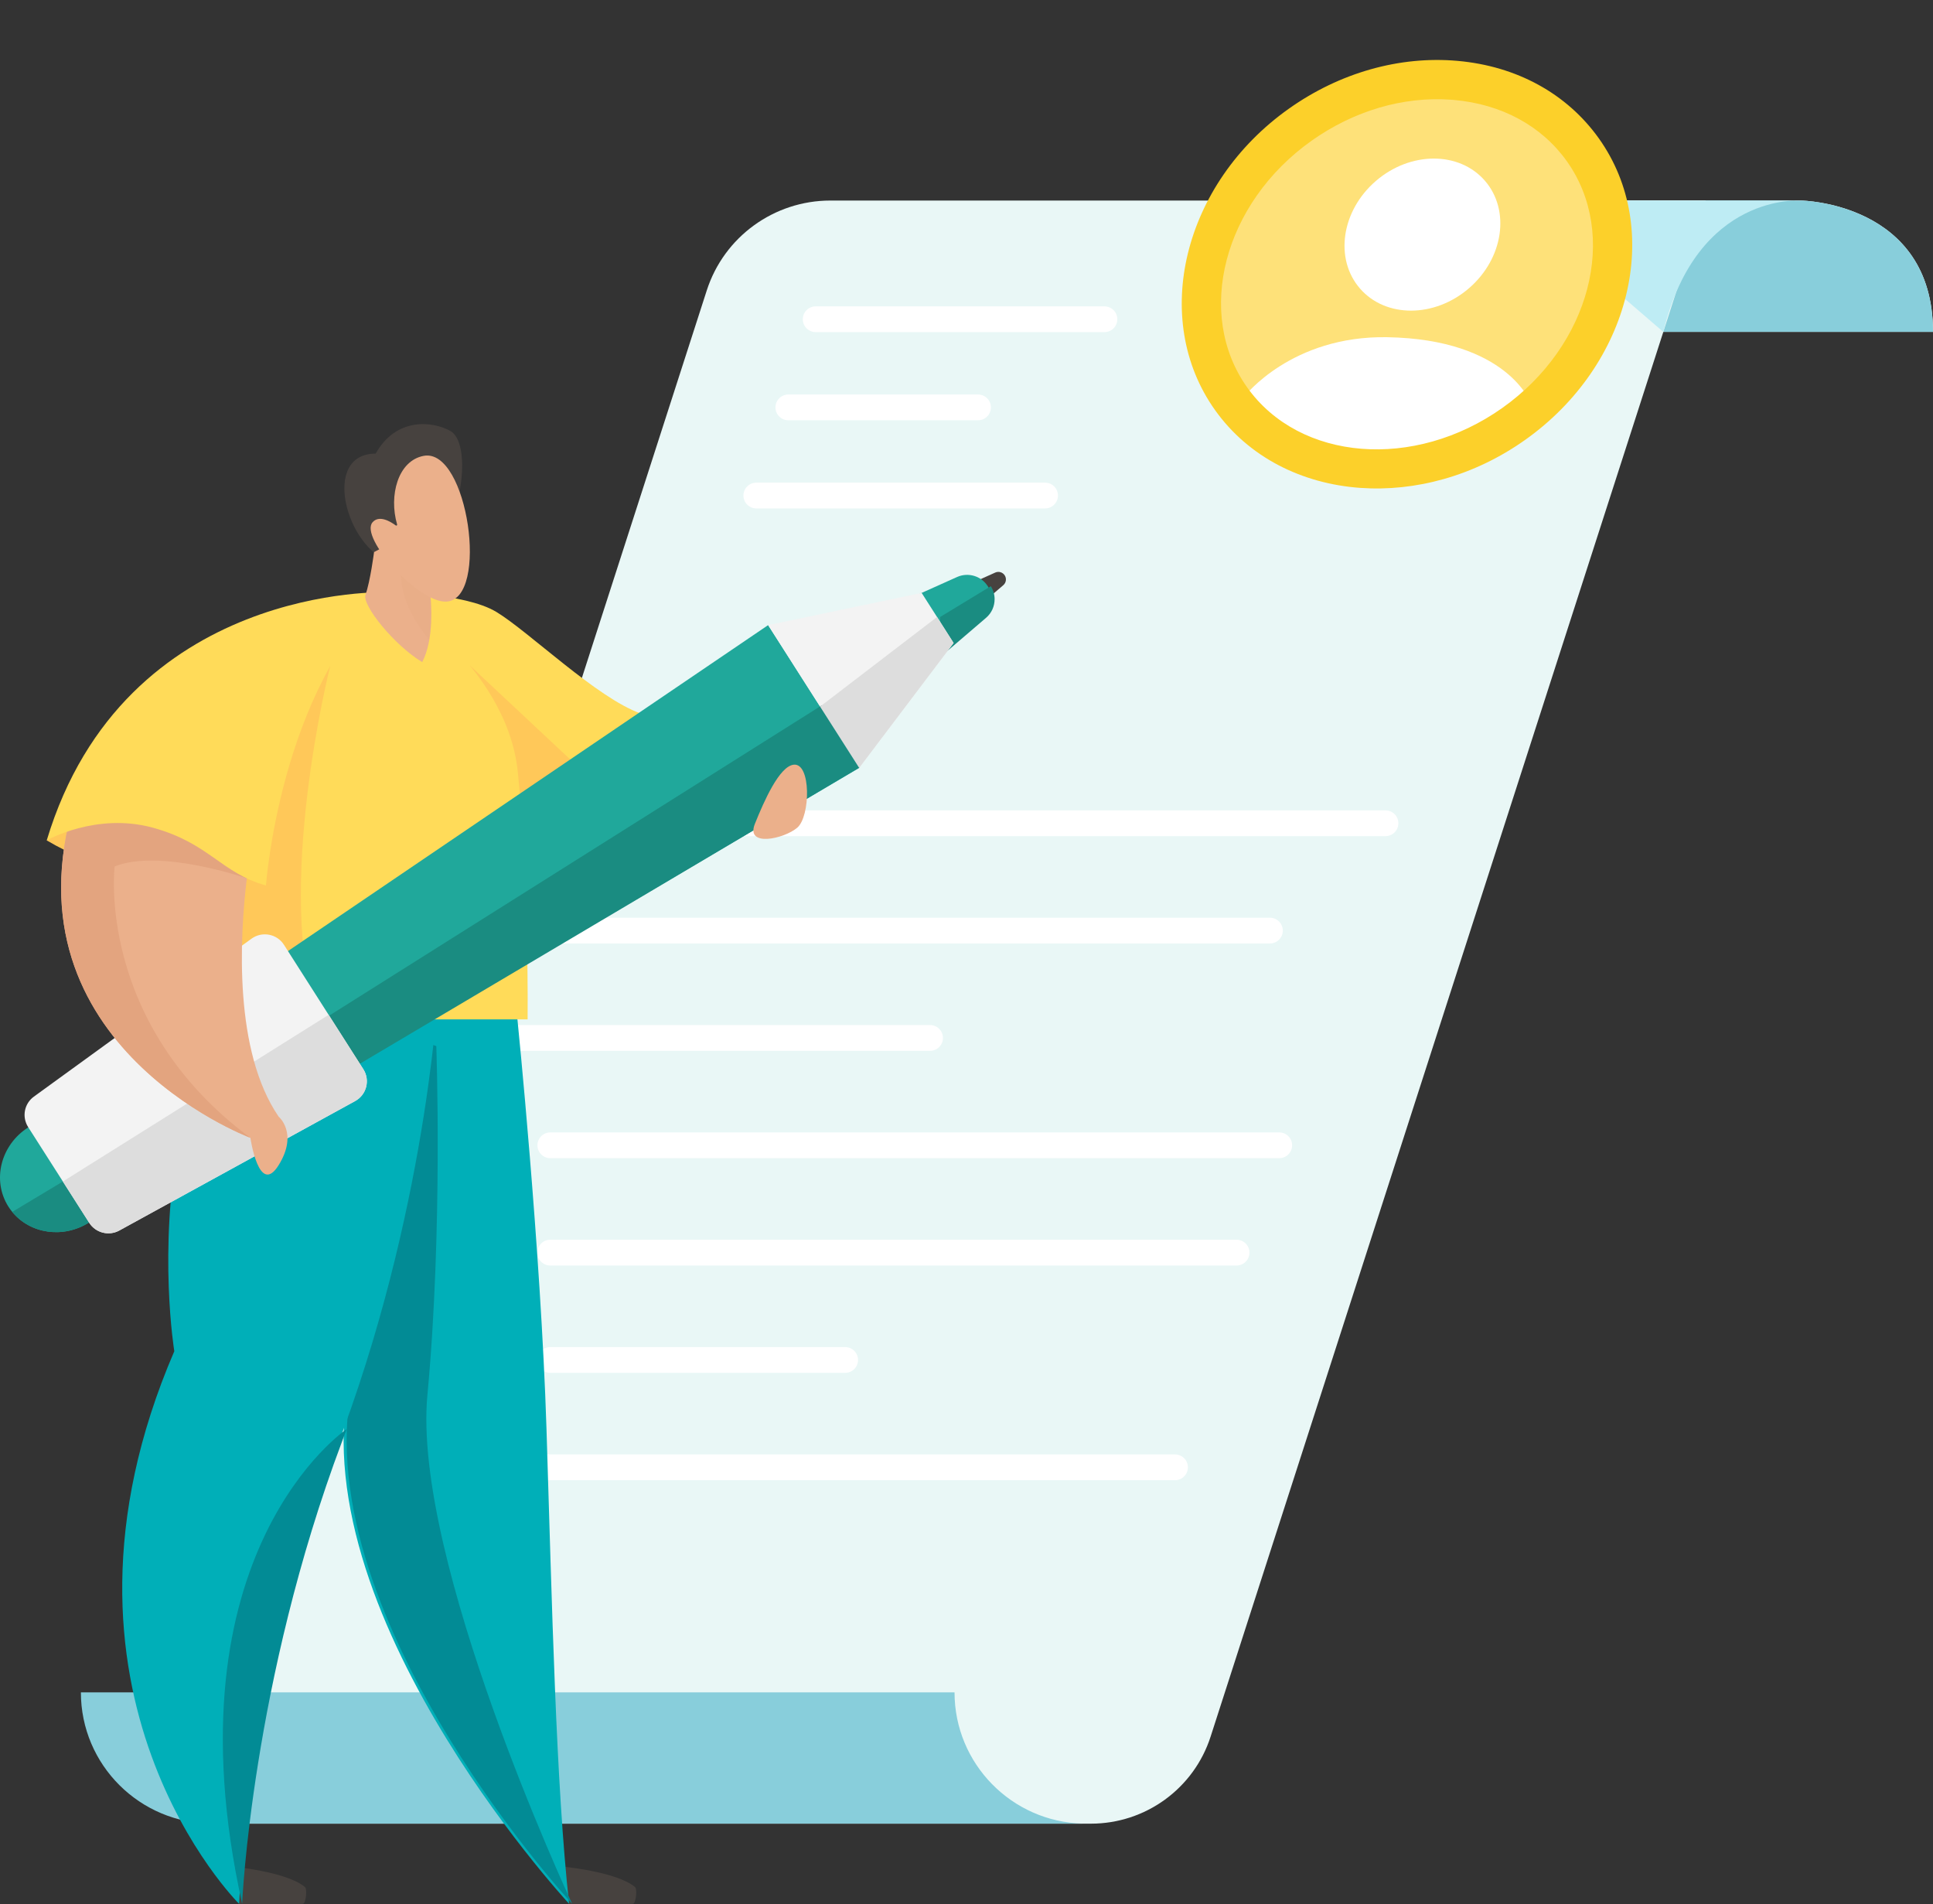<svg width="132" height="130" viewBox="0 0 132 130" fill="none" xmlns="http://www.w3.org/2000/svg">
<rect x="0" y="0" width="132" height="130" fill="#333333" stroke="none"/>
<path d="M109.87 13.692H123.004C123.004 13.692 132 13.822 132 22.657H113.584L109.87 13.692Z" fill="white"/>
<path d="M109.87 13.692H123.004C123.004 13.692 132 13.822 132 22.657H113.584L109.87 13.692Z" fill="#88CEDB"/>
<path d="M74.494 124.509H14.52L48.264 19.827C49.442 16.172 52.854 13.692 56.707 13.692H116.475L82.668 118.57C81.527 122.109 78.224 124.509 74.495 124.509H74.494Z" fill="#E9F7F6"/>
<path d="M75.416 22.676H55.705C55.217 22.676 54.821 22.282 54.821 21.796C54.821 21.31 55.217 20.916 55.705 20.916H75.416C75.904 20.916 76.299 21.31 76.299 21.796C76.299 22.282 75.904 22.676 75.416 22.676Z" fill="white"/>
<path d="M66.782 26.933H53.838C53.35 26.933 52.954 27.327 52.954 27.814V27.814C52.954 28.301 53.35 28.695 53.838 28.695H66.782C67.27 28.695 67.666 28.301 67.666 27.814V27.814C67.666 27.327 67.27 26.933 66.782 26.933Z" fill="white"/>
<path d="M71.362 34.713H51.65C51.162 34.713 50.767 34.319 50.767 33.832C50.767 33.346 51.162 32.952 51.65 32.952H71.362C71.85 32.952 72.245 33.346 72.245 33.832C72.245 34.319 71.85 34.713 71.362 34.713Z" fill="white"/>
<path d="M86.717 64.416H38.066C37.578 64.416 37.182 64.022 37.182 63.536C37.182 63.05 37.578 62.655 38.066 62.655H86.717C87.205 62.655 87.6 63.05 87.6 63.536C87.6 64.022 87.205 64.416 86.717 64.416Z" fill="white"/>
<path d="M63.508 71.745H32.571C32.083 71.745 31.687 71.351 31.687 70.865C31.687 70.378 32.083 69.984 32.571 69.984H63.508C63.996 69.984 64.392 70.378 64.392 70.865C64.392 71.351 63.996 71.745 63.508 71.745Z" fill="white"/>
<path d="M87.353 79.074H37.582C37.094 79.074 36.699 78.68 36.699 78.193C36.699 77.707 37.094 77.313 37.582 77.313H87.353C87.841 77.313 88.236 77.707 88.236 78.193C88.236 78.68 87.841 79.074 87.353 79.074Z" fill="white"/>
<path d="M84.438 86.402H37.578C37.09 86.402 36.694 86.008 36.694 85.522C36.694 85.035 37.09 84.641 37.578 84.641H84.438C84.926 84.641 85.322 85.035 85.322 85.522C85.322 86.008 84.926 86.402 84.438 86.402Z" fill="white"/>
<path d="M57.709 93.731H37.578C37.09 93.731 36.694 93.337 36.694 92.85C36.694 92.364 37.09 91.97 37.578 91.97H57.709C58.197 91.97 58.593 92.364 58.593 92.85C58.593 93.337 58.197 93.731 57.709 93.731Z" fill="white"/>
<path d="M80.235 101.06H33.802C33.314 101.06 32.918 100.666 32.918 100.179C32.918 99.693 33.314 99.299 33.802 99.299H80.235C80.723 99.299 81.119 99.693 81.119 100.179C81.119 100.666 80.723 101.06 80.235 101.06Z" fill="white"/>
<path d="M94.608 57.087H48.175C47.687 57.087 47.291 56.693 47.291 56.207C47.291 55.721 47.687 55.326 48.175 55.326H94.608C95.096 55.326 95.492 55.721 95.492 56.207C95.492 56.693 95.096 57.087 94.608 57.087Z" fill="white"/>
<path d="M103.172 13.696H123.004C123.004 13.696 115.904 13.085 113.584 22.661L103.172 13.696Z" fill="#BEECF4"/>
<path d="M73.946 124.506H14.516C9.55 124.506 5.524 120.494 5.524 115.545H65.183C65.183 120.417 69.086 124.383 73.946 124.506Z" fill="#88CEDB"/>
<path d="M103.364 28.937C109.993 24.24 112.105 15.858 108.08 10.216C104.055 4.574 95.418 3.808 88.788 8.505C82.159 13.202 80.047 21.584 84.072 27.226C88.097 32.868 96.734 33.634 103.364 28.937Z" fill="#FEE179"/>
<path d="M84.988 27.056L87.373 30.12L92.672 32.797L101.702 29.69L104.538 27.538C104.538 27.538 102.979 23.165 94.724 23.022C88.186 22.909 84.987 27.056 84.987 27.056H84.988Z" fill="white"/>
<path d="M92.896 33.311C88.916 33.027 85.275 31.227 82.979 28.008C78.532 21.773 80.79 12.537 88.014 7.42C91.481 4.963 95.574 3.804 99.535 4.156C103.577 4.514 107.002 6.394 109.181 9.447C113.628 15.684 111.369 24.92 104.145 30.036C100.651 32.512 96.625 33.576 92.896 33.31V33.311ZM99.073 6.807C95.817 6.575 92.452 7.563 89.572 9.603C83.557 13.864 81.582 21.424 85.171 26.456C88.759 31.487 96.572 32.114 102.588 27.853C108.603 23.592 110.578 16.032 106.99 11C105.275 8.596 102.543 7.113 99.298 6.825C99.223 6.819 99.148 6.812 99.073 6.807H99.073Z" fill="#FCD02A"/>
<path d="M100.315 19.678C102.67 17.645 103.155 14.358 101.398 12.337C99.641 10.315 96.307 10.325 93.952 12.357C91.597 14.39 91.113 17.677 92.87 19.699C94.627 21.72 97.96 21.711 100.315 19.678Z" fill="white"/>
<path d="M38.269 127.423L38.862 129.982C38.862 129.982 42.402 130.019 43.217 129.987C43.425 129.979 43.528 128.977 43.369 128.843C42.099 127.763 38.269 127.423 38.269 127.423V127.423Z" fill="#47423F"/>
<path d="M15.733 127.423L16.326 129.982C16.326 129.982 19.866 130.019 20.68 129.987C20.889 129.979 20.991 128.977 20.833 128.843C19.563 127.763 15.733 127.423 15.733 127.423V127.423Z" fill="#47423F"/>
<path d="M40.068 52.906C37.694 54.423 35.011 55.871 34.117 56.346C33.917 56.452 33.807 56.51 33.807 56.51L26.467 40.436C26.467 40.436 31.682 40.436 33.904 41.784C36.125 43.131 40.761 47.655 43.755 48.714C45.223 49.233 42.859 51.118 40.067 52.906H40.068Z" fill="#FFDB59"/>
<path d="M40.068 52.906C37.694 54.423 35.011 55.871 34.117 56.346L32.085 45.433L40.068 52.906Z" fill="#FFC859"/>
<path d="M38.863 129.982C38.863 129.982 38.863 129.981 38.861 129.978C38.595 129.691 19.578 109.013 24.183 93.021L29.029 71.225L29.977 66.962L35.335 69.6C35.335 69.6 36.931 85.321 37.317 97.513C37.703 109.704 37.961 121.768 38.863 129.982Z" fill="#00AFB8"/>
<path d="M39.069 129.978C38.803 129.691 19.786 109.013 24.391 93.022L29.237 71.225L29.794 71.421C29.794 71.421 30.25 83.911 29.187 95.235C28.132 106.475 38.909 129.634 39.069 129.978Z" fill="#028B95"/>
<path d="M29.977 66.962C29.977 66.962 29.353 81.473 23.464 97.571C23.362 97.85 23.257 98.131 23.151 98.412C16.97 114.839 16.327 129.983 16.327 129.983C16.327 129.983 1.84 115.609 11.903 92.252C11.903 92.252 10.775 85.397 12.247 77.689C12.295 77.437 12.346 77.184 12.399 76.931C12.835 74.875 13.463 72.772 14.35 70.736C14.431 70.551 14.512 70.368 14.597 70.185C14.688 69.989 14.781 69.794 14.877 69.6L29.977 66.963L29.977 66.962Z" fill="#00AFB8"/>
<path d="M36.029 69.599H14.878C14.878 69.599 15.162 53.163 20.289 44.953C21.853 42.444 23.87 40.704 26.468 40.435C26.468 40.435 34.581 45.343 35.354 52.658C36.127 59.974 36.03 69.599 36.03 69.599L36.029 69.599Z" fill="#FFDB59"/>
<path d="M18.162 60.456C18.162 60.456 9.856 61.322 3.191 57.376C3.191 57.376 8.503 51.312 18.162 60.456Z" fill="#FFC859"/>
<path d="M21.743 69.6H14.877C14.877 69.6 15.161 53.163 20.288 44.953L22.546 45.485C22.546 45.485 18.642 60.935 21.743 69.6Z" fill="#FFC859"/>
<path d="M58.672 52.426L6.08 83.463L5.102 81.931L4.295 80.665L1.934 76.966L52.454 42.68L55.776 47.887L56.002 48.241L58.672 52.426Z" fill="#20A89B"/>
<path d="M6.079 83.464C4.318 84.58 2.064 84.242 0.837 82.742C0.744 82.63 0.657 82.513 0.578 82.388C-0.566 80.593 0.041 78.166 1.934 76.967C3.804 75.781 6.226 76.235 7.387 77.972C7.404 77.995 7.42 78.02 7.436 78.043C8.581 79.838 7.972 82.265 6.079 83.464V83.464Z" fill="#20A89B"/>
<path d="M6.079 83.464C4.318 84.58 2.064 84.242 0.837 82.742L4.294 80.665L7.386 77.972C7.404 77.995 7.419 78.02 7.435 78.043C8.581 79.838 7.972 82.265 6.079 83.464L6.079 83.464Z" fill="#1A8C81"/>
<path d="M67.263 41.023L66.46 39.766L67.963 39.091C68.197 38.986 68.474 39.068 68.612 39.285C68.75 39.501 68.707 39.786 68.512 39.953L67.262 41.023H67.263Z" fill="#47423F"/>
<path d="M67.711 40.913C67.711 41.386 67.512 41.852 67.13 42.179L64.098 44.775L63.092 45.635L60.501 41.573L65.353 39.396C66.112 39.055 67.007 39.321 67.452 40.021C67.628 40.296 67.711 40.606 67.711 40.913Z" fill="#20A89B"/>
<path d="M67.919 40.913C67.919 41.386 67.72 41.852 67.338 42.179L64.306 44.775L64.197 42.126L67.661 40.022C67.836 40.297 67.92 40.607 67.92 40.913L67.919 40.913Z" fill="#1A8C81"/>
<path d="M65.119 43.899L58.672 52.426L56.002 48.242L52.454 42.68L62.938 40.48L63.988 42.125H63.989L65.119 43.899Z" fill="#F3F3F3"/>
<path d="M58.687 52.406L6.287 83.463L5.31 81.931L4.502 80.665L56.105 48.163L58.687 52.406Z" fill="#1A8C81"/>
<path d="M24.25 75.175L8.146 84.013C7.432 84.405 6.533 84.175 6.095 83.489L4.294 80.667V80.665L1.918 76.943C1.482 76.255 1.654 75.349 2.315 74.87L17.176 64.087C17.899 63.563 18.915 63.756 19.392 64.507L22.442 69.286L24.81 72.998C25.289 73.749 25.033 74.748 24.25 75.175L24.25 75.175Z" fill="#F3F3F3"/>
<path d="M24.25 75.175L8.146 84.013C7.432 84.405 6.533 84.175 6.095 83.489L4.294 80.667V80.666L22.442 69.287L24.81 72.998C25.289 73.749 25.032 74.748 24.25 75.175L24.25 75.175Z" fill="#DDDDDD"/>
<path d="M65.119 43.899L58.672 52.426L56.002 48.242L63.988 42.125H63.989L65.119 43.899Z" fill="#DDDDDD"/>
<path d="M19.03 79.546C17.678 81.727 17.099 77.684 17.099 77.684L17.097 77.683C16.865 77.596 -0.343 71.024 5.316 54.007C5.316 54.007 12.946 52.37 17.292 57.087C17.292 57.087 17.063 58.215 16.854 59.969C16.357 64.119 15.975 71.775 19.03 76.241C19.03 76.241 20.383 77.363 19.03 79.547V79.546Z" fill="#EBB08B"/>
<path d="M17.097 77.683C16.865 77.596 -0.343 71.024 5.316 54.007C5.316 54.007 12.946 52.37 17.292 57.087C17.292 57.087 17.063 58.215 16.854 59.969C16.854 59.969 10.918 57.905 7.827 59.157C7.827 59.157 6.523 69.839 17.097 77.683V77.683Z" fill="#E3A47F"/>
<path d="M26.468 40.435C26.468 40.435 8.503 39.761 3.191 57.375C3.191 57.375 6.571 55.45 10.435 56.509C14.299 57.567 15.071 59.589 18.162 60.455C18.162 60.455 19.127 47.076 26.468 40.434V40.435Z" fill="#FFDB59"/>
<path d="M54.187 52.21C55.401 52.048 55.346 55.739 54.444 56.509C53.542 57.279 50.903 57.856 51.547 56.252C52.191 54.648 53.221 52.338 54.187 52.21Z" fill="#EBB08B"/>
<path d="M29.948 36.935C31.556 35.194 32.199 30.234 30.753 29.423C29.543 28.744 27.052 28.476 25.654 30.969C21.892 30.972 23.635 37.462 26.738 38.402C27.264 38.228 29.949 36.935 29.949 36.935H29.948Z" fill="#47423F"/>
<path d="M28.556 36.088C28.556 36.088 30.371 42.226 28.833 45.204C26.938 44.074 24.706 41.315 24.96 40.603C25.285 39.692 25.543 37.693 25.543 37.693L28.556 36.088Z" fill="#EBB08B"/>
<g style="mix-blend-mode:multiply" opacity="0.2">
<path d="M27.395 38.214C28.073 38.452 28.7 38.732 29.199 39.007C29.432 40.465 29.576 42.221 29.313 43.702C27.861 41.879 27.184 40.289 27.396 38.214H27.395Z" fill="#E3A47F"/>
</g>
<path d="M27.023 35.873C27.074 35.91 27.135 35.864 27.117 35.803C26.547 33.849 27.164 31.45 28.939 31.122C31.944 30.567 33.437 40.916 30.484 41.074C28.574 41.176 24.541 36.705 25.439 35.66C25.894 35.13 26.69 35.624 27.024 35.873H27.023Z" fill="#EBB08B"/>
<path d="M23.672 97.571C23.57 97.85 23.465 98.131 23.359 98.412C17.178 114.839 16.535 129.983 16.535 129.983C11.223 105.951 23.672 97.571 23.672 97.571V97.571Z" fill="#028B95"/>
</svg>
